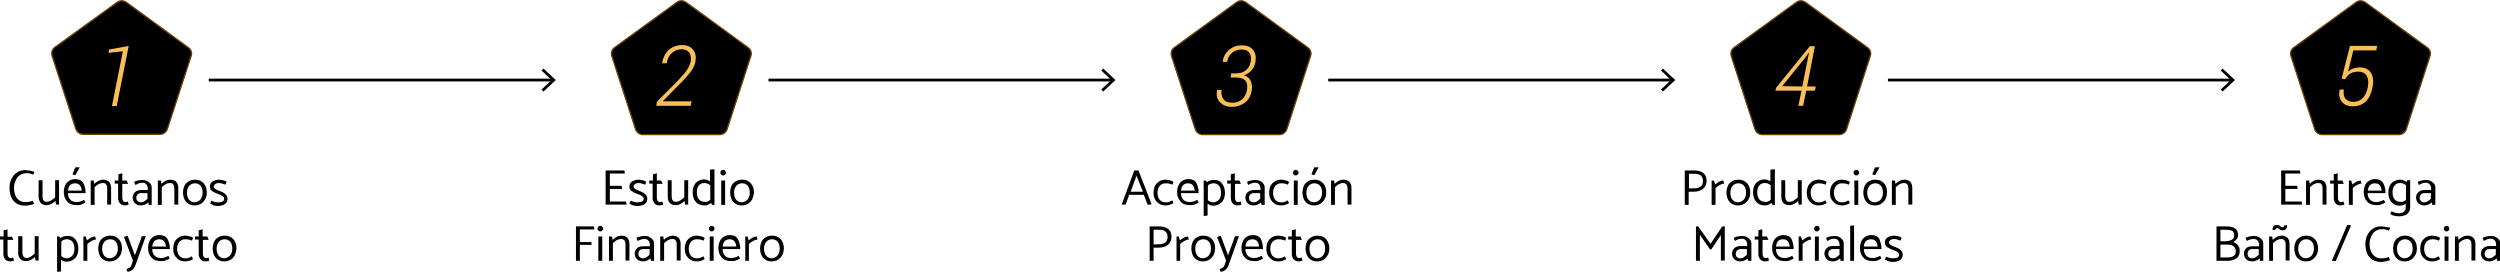 <?xml version="1.0" encoding="UTF-8"?>
<!-- Generator: Adobe Illustrator 24.0.2, SVG Export Plug-In . SVG Version: 6.00 Build 0)  -->
<svg xmlns="http://www.w3.org/2000/svg" xmlns:xlink="http://www.w3.org/1999/xlink" version="1.1" id="Capa_1" x="0px" y="0px" viewBox="0 0 893.3 97.1" style="enable-background:new 0 0 893.3 97.1;" xml:space="preserve">
<style type="text/css">
	.st0{stroke:#714300;stroke-width:0.469;stroke-miterlimit:10;}
	.st1{fill:#F9C058;}
	.st2{fill:none;stroke:#000000;stroke-miterlimit:10;}
</style>
<g>
	<path class="st0" d="M41.9,0.8L19.6,16.9c-1,0.7-1.3,1.9-1,3l8.5,26.2c0.4,1.1,1.4,1.9,2.6,1.9h27.5c1.2,0,2.2-0.8,2.6-1.9L68.3,20   c0.4-1.1,0-2.3-1-3L45.1,0.8C44.1,0.1,42.8,0.1,41.9,0.8z"></path>
	<g>
		<path d="M12.3,61.4l-0.4,1c-0.5-0.2-0.9-0.3-1.2-0.4c-0.3-0.1-0.8-0.1-1.4-0.1c-0.8,0-1.5,0.2-2.2,0.7c-0.7,0.4-1.2,1.1-1.5,1.9    c-0.4,0.8-0.6,1.7-0.6,2.7c0,0.9,0.2,1.8,0.5,2.6c0.3,0.8,0.8,1.4,1.4,1.8C7.5,72,8.2,72.2,9,72.2c0.6,0,1.1,0,1.5-0.1    c0.4-0.1,0.8-0.2,1.2-0.4l0.5,1.1c-0.4,0.2-0.9,0.4-1.5,0.5c-0.6,0.1-1.2,0.2-1.7,0.2c-1.2,0-2.2-0.3-3.1-0.8    c-0.9-0.6-1.5-1.3-1.9-2.3c-0.4-1-0.6-2-0.6-3.2c0-1.2,0.2-2.3,0.7-3.3c0.5-1,1.1-1.7,2-2.3c0.9-0.6,1.9-0.8,3-0.8    c0.4,0,1,0.1,1.6,0.2S11.9,61.2,12.3,61.4z"></path>
		<path d="M19.7,64.4h1.4v8.7H20l-0.2-1.3c-0.4,0.4-0.9,0.8-1.5,1.1s-1.2,0.4-1.7,0.4c-0.9,0-1.6-0.3-2.1-0.8    c-0.4-0.6-0.7-1.3-0.7-2.2v-5.9h1.4v5.7c0,0.6,0.1,1.2,0.4,1.5c0.2,0.4,0.6,0.5,1.2,0.5c0.4,0,0.9-0.1,1.5-0.5    c0.5-0.3,1-0.7,1.4-1.1V64.4z"></path>
		<path d="M30.6,69h-6.3c0,1,0.3,1.8,0.8,2.3c0.5,0.6,1.3,0.9,2.3,0.9c0.5,0,0.9-0.1,1.3-0.2s0.9-0.3,1.4-0.6l0.4,1    c-0.5,0.3-1,0.5-1.5,0.7s-1,0.2-1.6,0.2c-1.5,0-2.6-0.4-3.4-1.3s-1.2-2-1.2-3.4c0-0.9,0.2-1.7,0.5-2.4c0.3-0.7,0.8-1.2,1.4-1.6    c0.6-0.4,1.3-0.6,2.2-0.6c1.3,0,2.2,0.4,2.8,1.3C30.3,66.4,30.6,67.6,30.6,69z M24.3,68.1h4.9c-0.2-1.8-1-2.6-2.4-2.6    c-0.7,0-1.3,0.2-1.8,0.7C24.6,66.6,24.4,67.3,24.3,68.1z M25.9,62.3l1-2.5h1.6l-1.6,2.8L25.9,62.3z"></path>
		<path d="M33.8,73.2h-1.4v-8.7h1.1l0.2,1.2c0.4-0.4,0.9-0.8,1.5-1.1c0.6-0.3,1.2-0.4,1.7-0.4c0.9,0,1.6,0.3,2.1,0.8    c0.5,0.6,0.7,1.3,0.7,2.2v5.9h-1.4v-5.7c0-0.6-0.1-1.2-0.4-1.5c-0.2-0.4-0.6-0.5-1.2-0.5c-0.4,0-0.9,0.1-1.5,0.4    c-0.5,0.3-1,0.7-1.4,1.1V73.2z"></path>
		<path d="M45.3,64.6l0.5,1.1h-2.1v5c0,0.5,0.1,0.8,0.3,1.1c0.2,0.3,0.5,0.4,0.9,0.4c0.2,0,0.5-0.1,0.8-0.2l0.3,1.1    c-0.4,0.2-0.9,0.3-1.3,0.3c-0.8,0-1.4-0.2-1.8-0.7s-0.7-1.1-0.7-1.9v-5.2H41l0-1.1h1.3v-2.2l1.4-0.4v2.6H45.3z"></path>
		<path d="M48.4,66.1L47.9,65c0.3-0.2,0.8-0.4,1.4-0.5c0.6-0.1,1.1-0.2,1.5-0.2c0.7,0,1.2,0.1,1.8,0.4c0.5,0.3,0.9,0.6,1.2,1    c0.3,0.4,0.4,0.9,0.4,1.5v6h-1.1L53,72.3c-0.3,0.3-0.7,0.6-1.2,0.8c-0.5,0.2-0.9,0.3-1.4,0.3c-1,0-1.7-0.3-2.2-0.8    c-0.5-0.5-0.8-1.2-0.8-2c0-0.8,0.3-1.5,0.9-2s1.3-0.7,2.3-0.7h2.2v-0.5c0-0.6-0.2-1.2-0.5-1.5c-0.3-0.4-0.8-0.6-1.4-0.6    c-0.5,0-1,0.1-1.3,0.2C49.2,65.7,48.8,65.9,48.4,66.1z M48.7,70.7c0,0.4,0.1,0.8,0.4,1.1c0.3,0.3,0.7,0.5,1.2,0.5    c0.5,0,0.9-0.1,1.3-0.4c0.4-0.2,0.8-0.6,1.1-0.9v-2h-2.3c-0.6,0-1,0.2-1.3,0.5C48.9,69.8,48.7,70.2,48.7,70.7z"></path>
		<path d="M57.8,73.2h-1.4v-8.7h1.1l0.2,1.2c0.4-0.4,0.9-0.8,1.5-1.1c0.6-0.3,1.2-0.4,1.7-0.4c0.9,0,1.6,0.3,2.1,0.8    c0.5,0.6,0.7,1.3,0.7,2.2v5.9h-1.4v-5.7c0-0.6-0.1-1.2-0.4-1.5c-0.2-0.4-0.6-0.5-1.2-0.5c-0.4,0-0.9,0.1-1.5,0.4    c-0.5,0.3-1,0.7-1.4,1.1V73.2z"></path>
		<path d="M73.3,71.2c-0.4,0.7-0.9,1.2-1.5,1.6s-1.4,0.6-2.3,0.6c-0.8,0-1.6-0.2-2.2-0.6s-1.1-0.9-1.4-1.6s-0.5-1.5-0.5-2.4    c0-0.9,0.2-1.7,0.5-2.4c0.3-0.7,0.8-1.2,1.5-1.6c0.6-0.4,1.4-0.6,2.3-0.6c1.3,0,2.3,0.4,3.1,1.3c0.7,0.8,1.1,2,1.1,3.4    C73.9,69.7,73.7,70.5,73.3,71.2z M71.6,71.3c0.5-0.6,0.8-1.4,0.8-2.4c0-1-0.2-1.9-0.7-2.5c-0.5-0.6-1.2-0.9-2-0.9    c-0.9,0-1.5,0.3-2.1,0.9c-0.5,0.6-0.8,1.4-0.8,2.4c0,1,0.2,1.8,0.7,2.5c0.5,0.6,1.2,1,2,1C70.4,72.2,71.1,71.9,71.6,71.3z"></path>
		<path d="M75.1,72.7l0.4-1c0.8,0.4,1.6,0.6,2.4,0.6c0.7,0,1.2-0.1,1.6-0.3c0.4-0.2,0.6-0.5,0.6-1c0-0.6-0.7-1.2-2.2-1.7    c-0.8-0.3-1.5-0.6-2.1-1c-0.5-0.4-0.8-0.9-0.8-1.6c0-0.8,0.3-1.4,0.9-1.8s1.4-0.7,2.4-0.7c0.4,0,0.9,0.1,1.4,0.2    c0.5,0.1,1,0.3,1.3,0.6l-0.5,1c-0.4-0.2-0.8-0.3-1.1-0.4c-0.3-0.1-0.7-0.2-1.2-0.2c-0.5,0-1,0.1-1.3,0.4c-0.3,0.2-0.5,0.5-0.5,0.9    c0,0.3,0.2,0.6,0.5,0.8s0.8,0.4,1.5,0.7c2,0.7,2.9,1.6,2.9,2.8c0,0.8-0.3,1.4-0.9,1.9c-0.6,0.4-1.5,0.7-2.6,0.7    c-0.4,0-0.9-0.1-1.5-0.2C75.9,73.1,75.4,72.9,75.1,72.7z"></path>
		<path d="M4.3,84.6l0.5,1.1H2.7v5c0,0.5,0.1,0.8,0.3,1.1s0.5,0.4,0.9,0.4c0.2,0,0.5-0.1,0.8-0.2l0.3,1.1c-0.4,0.2-0.9,0.3-1.3,0.3    c-0.8,0-1.4-0.2-1.8-0.7c-0.4-0.4-0.7-1.1-0.7-1.9v-5.2H0l0-1.1h1.3v-2.2L2.7,82v2.6H4.3z"></path>
		<path d="M12.4,84.4h1.4v8.7h-1.1l-0.2-1.3c-0.4,0.4-0.9,0.8-1.5,1.1s-1.2,0.4-1.7,0.4c-0.9,0-1.6-0.3-2.1-0.8    c-0.5-0.6-0.7-1.3-0.7-2.2v-5.9H8v5.7c0,0.6,0.1,1.2,0.4,1.5C8.6,92,9,92.2,9.5,92.2c0.4,0,0.9-0.1,1.5-0.5c0.5-0.3,1-0.7,1.4-1.1    V84.4z"></path>
		<path d="M26.9,85.5c0.7,0.8,1.1,2,1.1,3.4c0,0.9-0.2,1.7-0.5,2.4c-0.3,0.7-0.8,1.2-1.5,1.6s-1.4,0.6-2.2,0.6c-0.6,0-1.3-0.2-2-0.7    v4.2l-1.4,0.2V84.5h0.8l0.3,0.6c0.4-0.3,0.7-0.5,1.2-0.6s0.8-0.2,1.2-0.2C25.2,84.2,26.2,84.6,26.9,85.5z M25.9,91.3    c0.5-0.6,0.7-1.4,0.7-2.4c0-1-0.2-1.9-0.7-2.5c-0.5-0.6-1.1-0.9-2-0.9c-0.4,0-0.8,0.1-1.1,0.2s-0.6,0.3-0.9,0.6v5.2    c0.3,0.3,0.6,0.4,0.9,0.6c0.3,0.1,0.7,0.2,1.1,0.2C24.7,92.2,25.4,91.9,25.9,91.3z"></path>
		<path d="M31.2,93.2h-1.4v-8.7h0.8l0.5,1.4c0.4-0.3,0.9-0.7,1.4-1c0.6-0.3,1-0.4,1.5-0.4l0.3,1.1c-0.5,0-1,0.2-1.6,0.5    c-0.6,0.3-1.1,0.7-1.5,1.1V93.2z"></path>
		<path d="M43,91.2c-0.4,0.7-0.9,1.2-1.5,1.6c-0.7,0.4-1.4,0.6-2.3,0.6c-0.8,0-1.6-0.2-2.2-0.6c-0.6-0.4-1.1-0.9-1.4-1.6    c-0.3-0.7-0.5-1.5-0.5-2.4c0-0.9,0.2-1.7,0.5-2.4c0.3-0.7,0.8-1.2,1.5-1.6c0.6-0.4,1.4-0.6,2.3-0.6c1.3,0,2.3,0.4,3.1,1.3    s1.1,2,1.1,3.4C43.5,89.7,43.4,90.5,43,91.2z M41.3,91.3c0.5-0.6,0.8-1.4,0.8-2.4c0-1-0.2-1.9-0.7-2.5c-0.5-0.6-1.2-0.9-2-0.9    c-0.9,0-1.5,0.3-2.1,0.9c-0.5,0.6-0.8,1.4-0.8,2.4c0,1,0.2,1.8,0.7,2.5c0.5,0.6,1.2,1,2,1C40.1,92.2,40.8,91.9,41.3,91.3z"></path>
		<path d="M47,94.6l0.5-1.5l-3.2-8.4l1.3-0.5l2.6,7l2.5-6.8h1.4L48.3,95c-0.2,0.5-0.5,1-1,1.4c-0.5,0.4-1,0.6-1.7,0.8l-0.4-1    c0.6-0.3,1-0.5,1.3-0.7S46.9,95,47,94.6z"></path>
		<path d="M60.7,89h-6.3c0,1,0.3,1.8,0.8,2.3c0.5,0.6,1.3,0.9,2.3,0.9c0.5,0,0.9-0.1,1.3-0.2s0.9-0.3,1.4-0.6l0.4,1    c-0.5,0.3-1,0.5-1.5,0.7s-1,0.2-1.6,0.2c-1.5,0-2.6-0.4-3.4-1.3s-1.2-2-1.2-3.4c0-0.9,0.2-1.7,0.5-2.4c0.3-0.7,0.8-1.2,1.4-1.6    c0.6-0.4,1.3-0.6,2.2-0.6c1.3,0,2.2,0.4,2.8,1.3C60.4,86.4,60.7,87.6,60.7,89z M54.4,88.1h4.9c-0.2-1.8-1-2.6-2.4-2.6    c-0.7,0-1.3,0.2-1.8,0.7C54.8,86.6,54.5,87.3,54.4,88.1z"></path>
		<path d="M68.5,91.6l0.5,1c-0.4,0.2-0.8,0.4-1.4,0.6c-0.6,0.1-1.1,0.2-1.5,0.2c-0.9,0-1.6-0.2-2.2-0.6c-0.6-0.4-1.1-0.9-1.5-1.6    s-0.5-1.5-0.5-2.4c0-0.9,0.2-1.7,0.5-2.4c0.4-0.7,0.9-1.2,1.5-1.6c0.6-0.4,1.4-0.6,2.3-0.6c0.4,0,0.9,0.1,1.4,0.2    c0.6,0.1,1,0.3,1.4,0.6l-0.4,1c-0.5-0.2-0.9-0.4-1.2-0.4c-0.3-0.1-0.7-0.1-1.2-0.1c-0.9,0-1.5,0.3-2.1,0.9    c-0.5,0.6-0.8,1.4-0.8,2.4c0,1,0.2,1.8,0.7,2.5c0.5,0.6,1.2,1,2,1c0.5,0,1,0,1.3-0.1S68.1,91.8,68.5,91.6z"></path>
		<path d="M74.1,84.6l0.5,1.1h-2.1v5c0,0.5,0.1,0.8,0.3,1.1c0.2,0.3,0.5,0.4,0.9,0.4c0.2,0,0.5-0.1,0.8-0.2l0.3,1.1    c-0.4,0.2-0.9,0.3-1.3,0.3c-0.8,0-1.4-0.2-1.8-0.7s-0.7-1.1-0.7-1.9v-5.2h-1.3l0-1.1h1.3v-2.2l1.4-0.4v2.6H74.1z"></path>
		<path d="M83.9,91.2c-0.4,0.7-0.9,1.2-1.5,1.6c-0.7,0.4-1.4,0.6-2.3,0.6c-0.8,0-1.6-0.2-2.2-0.6c-0.6-0.4-1.1-0.9-1.4-1.6    s-0.5-1.5-0.5-2.4c0-0.9,0.2-1.7,0.5-2.4c0.3-0.7,0.8-1.2,1.5-1.6c0.6-0.4,1.4-0.6,2.3-0.6c1.3,0,2.3,0.4,3.1,1.3s1.1,2,1.1,3.4    C84.4,89.7,84.2,90.5,83.9,91.2z M82.2,91.3c0.5-0.6,0.8-1.4,0.8-2.4c0-1-0.2-1.9-0.7-2.5c-0.5-0.6-1.2-0.9-2-0.9    c-0.9,0-1.5,0.3-2.1,0.9c-0.5,0.6-0.8,1.4-0.8,2.4c0,1,0.2,1.8,0.7,2.5c0.5,0.6,1.2,1,2,1C81,92.2,81.6,91.9,82.2,91.3z"></path>
	</g>
	<path class="st0" d="M241.9,0.8l-22.3,16.2c-1,0.7-1.3,1.9-1,3l8.5,26.2c0.4,1.1,1.4,1.9,2.6,1.9h27.5c1.2,0,2.2-0.8,2.6-1.9   l8.5-26.2c0.4-1.1,0-2.3-1-3L245.1,0.8C244.1,0.1,242.8,0.1,241.9,0.8z"></path>
	<g>
		<path d="M216.4,73.2V60.9h6.7l0.2,1.1h-5.4v4.4h4.2l0.2,1.1h-4.4V72h5.8l0.2,1.1H216.4z"></path>
		<path d="M224.9,72.7l0.5-1c0.8,0.4,1.6,0.6,2.4,0.6c0.7,0,1.2-0.1,1.6-0.3c0.4-0.2,0.6-0.5,0.6-1c0-0.6-0.7-1.2-2.2-1.7    c-0.8-0.3-1.5-0.6-2.1-1c-0.5-0.4-0.8-0.9-0.8-1.6c0-0.8,0.3-1.4,0.9-1.8s1.4-0.7,2.4-0.7c0.4,0,0.9,0.1,1.4,0.2    c0.5,0.1,1,0.3,1.3,0.6l-0.4,1c-0.4-0.2-0.8-0.3-1.1-0.4c-0.3-0.1-0.7-0.2-1.2-0.2c-0.5,0-1,0.1-1.3,0.4c-0.3,0.2-0.5,0.5-0.5,0.9    c0,0.3,0.2,0.6,0.5,0.8c0.3,0.2,0.8,0.4,1.5,0.7c2,0.7,2.9,1.6,2.9,2.8c0,0.8-0.3,1.4-0.9,1.9c-0.6,0.4-1.5,0.7-2.6,0.7    c-0.4,0-0.9-0.1-1.5-0.2S225.2,72.9,224.9,72.7z"></path>
		<path d="M236.3,64.6l0.5,1.1h-2.1v5c0,0.5,0.1,0.8,0.3,1.1s0.5,0.4,0.9,0.4c0.2,0,0.5-0.1,0.8-0.2l0.3,1.1    c-0.4,0.2-0.9,0.3-1.3,0.3c-0.8,0-1.4-0.2-1.8-0.7s-0.7-1.1-0.7-1.9v-5.2H232l0-1.1h1.3v-2.2l1.4-0.4v2.6H236.3z"></path>
		<path d="M244.5,64.4h1.4v8.7h-1.1l-0.2-1.3c-0.4,0.4-0.9,0.8-1.5,1.1c-0.6,0.3-1.2,0.4-1.7,0.4c-0.9,0-1.6-0.3-2.1-0.8    c-0.5-0.6-0.7-1.3-0.7-2.2v-5.9h1.4v5.7c0,0.6,0.1,1.2,0.4,1.5c0.2,0.4,0.6,0.5,1.2,0.5c0.4,0,0.9-0.1,1.5-0.5    c0.5-0.3,1-0.7,1.4-1.1V64.4z"></path>
		<path d="M255.3,60.5v12.7h-0.9l-0.3-0.7c-0.4,0.3-0.8,0.5-1.2,0.7c-0.4,0.2-0.8,0.2-1.2,0.2c-1.3,0-2.3-0.4-3.1-1.3    s-1.1-2-1.1-3.4c0-0.9,0.2-1.7,0.5-2.4c0.3-0.7,0.8-1.2,1.5-1.6c0.6-0.4,1.4-0.6,2.2-0.6c0.3,0,0.6,0.1,1,0.2    c0.4,0.1,0.7,0.3,1,0.5v-4.2L255.3,60.5z M252.9,72c0.3-0.1,0.6-0.4,0.9-0.6v-5.2c-0.6-0.5-1.3-0.8-2.1-0.8c-0.9,0-1.5,0.3-2,0.9    c-0.5,0.6-0.7,1.4-0.7,2.4c0,1,0.2,1.9,0.7,2.5s1.1,0.9,2,0.9C252.2,72.2,252.6,72.1,252.9,72z"></path>
		<path d="M258.4,62.7c-0.3,0-0.5-0.1-0.7-0.3c-0.2-0.2-0.3-0.4-0.3-0.7c0-0.3,0.1-0.5,0.3-0.7c0.2-0.2,0.4-0.3,0.7-0.3    c0.3,0,0.5,0.1,0.7,0.3c0.2,0.2,0.3,0.4,0.3,0.7s-0.1,0.5-0.3,0.7C258.9,62.6,258.7,62.7,258.4,62.7z M257.7,73.2v-8.7h1.4v8.7    H257.7z"></path>
		<path d="M268.8,71.2c-0.4,0.7-0.9,1.2-1.5,1.6c-0.7,0.4-1.4,0.6-2.3,0.6c-0.8,0-1.6-0.2-2.2-0.6c-0.6-0.4-1.1-0.9-1.4-1.6    s-0.5-1.5-0.5-2.4c0-0.9,0.2-1.7,0.5-2.4c0.3-0.7,0.8-1.2,1.5-1.6c0.6-0.4,1.4-0.6,2.3-0.6c1.3,0,2.3,0.4,3.1,1.3s1.1,2,1.1,3.4    C269.3,69.7,269.1,70.5,268.8,71.2z M267.1,71.3c0.5-0.6,0.8-1.4,0.8-2.4c0-1-0.2-1.9-0.7-2.5c-0.5-0.6-1.2-0.9-2-0.9    c-0.9,0-1.5,0.3-2.1,0.9c-0.5,0.6-0.8,1.4-0.8,2.4c0,1,0.2,1.8,0.7,2.5c0.5,0.6,1.2,1,2,1C265.9,72.2,266.6,71.9,267.1,71.3z"></path>
		<path d="M211.4,87.5h-4.2v5.7h-1.4V80.9h6.4l0.2,1.1h-5.2v4.5h4.1L211.4,87.5z"></path>
		<path d="M214.5,82.7c-0.3,0-0.5-0.1-0.7-0.3c-0.2-0.2-0.3-0.4-0.3-0.7c0-0.3,0.1-0.5,0.3-0.7c0.2-0.2,0.4-0.3,0.7-0.3    c0.3,0,0.5,0.1,0.7,0.3c0.2,0.2,0.3,0.4,0.3,0.7s-0.1,0.5-0.3,0.7C215,82.6,214.8,82.7,214.5,82.7z M213.8,93.2v-8.7h1.4v8.7    H213.8z"></path>
		<path d="M219,93.2h-1.4v-8.7h1.1l0.2,1.2c0.4-0.4,0.9-0.8,1.5-1.1c0.6-0.3,1.2-0.4,1.7-0.4c0.9,0,1.6,0.3,2.1,0.8    c0.5,0.6,0.7,1.3,0.7,2.2v5.9h-1.4v-5.7c0-0.6-0.1-1.2-0.4-1.5s-0.6-0.5-1.2-0.5c-0.4,0-0.9,0.1-1.5,0.4c-0.5,0.3-1,0.7-1.4,1.1    V93.2z"></path>
		<path d="M227.8,86.1l-0.4-1.1c0.3-0.2,0.8-0.4,1.4-0.5c0.6-0.1,1.1-0.2,1.5-0.2c0.7,0,1.2,0.1,1.8,0.4c0.5,0.3,0.9,0.6,1.2,1    c0.3,0.4,0.4,0.9,0.4,1.5v6h-1.1l-0.2-0.9c-0.3,0.3-0.7,0.6-1.2,0.8s-0.9,0.3-1.4,0.3c-1,0-1.7-0.3-2.2-0.8    c-0.5-0.5-0.8-1.2-0.8-2c0-0.8,0.3-1.5,0.9-2S229,88,230,88h2.2v-0.5c0-0.6-0.2-1.2-0.5-1.5c-0.3-0.4-0.8-0.6-1.4-0.6    c-0.5,0-1,0.1-1.3,0.2S228.2,85.9,227.8,86.1z M228.1,90.7c0,0.4,0.1,0.8,0.4,1.1c0.3,0.3,0.7,0.5,1.2,0.5c0.5,0,0.9-0.1,1.3-0.4    c0.4-0.2,0.8-0.6,1.1-0.9v-2h-2.3c-0.6,0-1,0.2-1.3,0.5C228.3,89.8,228.1,90.2,228.1,90.7z"></path>
		<path d="M237.3,93.2h-1.4v-8.7h1.1l0.2,1.2c0.4-0.4,0.9-0.8,1.5-1.1c0.6-0.3,1.2-0.4,1.7-0.4c0.9,0,1.6,0.3,2.1,0.8    c0.5,0.6,0.7,1.3,0.7,2.2v5.9h-1.4v-5.7c0-0.6-0.1-1.2-0.4-1.5c-0.2-0.4-0.6-0.5-1.2-0.5c-0.4,0-0.9,0.1-1.5,0.4    c-0.5,0.3-1,0.7-1.4,1.1V93.2z"></path>
		<path d="M251.4,91.6l0.4,1c-0.4,0.2-0.8,0.4-1.4,0.6s-1.1,0.2-1.5,0.2c-0.9,0-1.6-0.2-2.2-0.6c-0.6-0.4-1.1-0.9-1.5-1.6    s-0.5-1.5-0.5-2.4c0-0.9,0.2-1.7,0.5-2.4c0.4-0.7,0.9-1.2,1.5-1.6c0.6-0.4,1.4-0.6,2.3-0.6c0.4,0,0.9,0.1,1.4,0.2    c0.6,0.1,1,0.3,1.4,0.6l-0.4,1c-0.5-0.2-0.9-0.4-1.2-0.4c-0.3-0.1-0.7-0.1-1.2-0.1c-0.9,0-1.5,0.3-2.1,0.9    c-0.5,0.6-0.8,1.4-0.8,2.4c0,1,0.2,1.8,0.7,2.5c0.5,0.6,1.2,1,2,1c0.5,0,1,0,1.3-0.1C250.6,92,251,91.8,251.4,91.6z"></path>
		<path d="M254.3,82.7c-0.3,0-0.5-0.1-0.7-0.3c-0.2-0.2-0.3-0.4-0.3-0.7c0-0.3,0.1-0.5,0.3-0.7c0.2-0.2,0.4-0.3,0.7-0.3    c0.3,0,0.5,0.1,0.7,0.3c0.2,0.2,0.3,0.4,0.3,0.7s-0.1,0.5-0.3,0.7C254.8,82.6,254.6,82.7,254.3,82.7z M253.6,93.2v-8.7h1.4v8.7    H253.6z"></path>
		<path d="M264.5,89h-6.3c0,1,0.3,1.8,0.8,2.3c0.5,0.6,1.3,0.9,2.3,0.9c0.5,0,0.9-0.1,1.3-0.2c0.4-0.1,0.9-0.3,1.4-0.6l0.4,1    c-0.5,0.3-1,0.5-1.5,0.7c-0.5,0.2-1,0.2-1.6,0.2c-1.5,0-2.6-0.4-3.4-1.3c-0.8-0.8-1.2-2-1.2-3.4c0-0.9,0.2-1.7,0.5-2.4    c0.3-0.7,0.8-1.2,1.4-1.6c0.6-0.4,1.3-0.6,2.2-0.6c1.3,0,2.2,0.4,2.8,1.3C264.2,86.4,264.5,87.6,264.5,89z M258.2,88.1h4.9    c-0.2-1.8-1-2.6-2.4-2.6c-0.7,0-1.3,0.2-1.8,0.7C258.6,86.6,258.3,87.3,258.2,88.1z"></path>
		<path d="M267.7,93.2h-1.4v-8.7h0.8l0.4,1.4c0.4-0.3,0.9-0.7,1.4-1c0.6-0.3,1-0.4,1.5-0.4l0.3,1.1c-0.5,0-1,0.2-1.6,0.5    s-1.1,0.7-1.5,1.1V93.2z"></path>
		<path d="M279.5,91.2c-0.4,0.7-0.9,1.2-1.5,1.6s-1.4,0.6-2.3,0.6c-0.8,0-1.6-0.2-2.2-0.6s-1.1-0.9-1.4-1.6s-0.5-1.5-0.5-2.4    c0-0.9,0.2-1.7,0.5-2.4c0.3-0.7,0.8-1.2,1.5-1.6c0.6-0.4,1.4-0.6,2.3-0.6c1.3,0,2.3,0.4,3.1,1.3c0.7,0.8,1.1,2,1.1,3.4    C280,89.7,279.9,90.5,279.5,91.2z M277.8,91.3c0.5-0.6,0.8-1.4,0.8-2.4c0-1-0.2-1.9-0.7-2.5c-0.5-0.6-1.2-0.9-2-0.9    c-0.9,0-1.5,0.3-2.1,0.9c-0.5,0.6-0.8,1.4-0.8,2.4c0,1,0.2,1.8,0.7,2.5c0.5,0.6,1.2,1,2,1C276.6,92.2,277.3,91.9,277.8,91.3z"></path>
	</g>
	<path class="st0" d="M441.9,0.8l-22.3,16.2c-1,0.7-1.3,1.9-1,3l8.5,26.2c0.4,1.1,1.4,1.9,2.6,1.9h27.5c1.2,0,2.2-0.8,2.6-1.9   l8.5-26.2c0.4-1.1,0-2.3-1-3L445.1,0.8C444.1,0.1,442.8,0.1,441.9,0.8z"></path>
	<g>
		<path d="M406.8,60.9l4.7,12.1l-1.4,0.2l-1.4-3.6h-5.2l-1.3,3.5h-1.4l4.5-12.2H406.8z M406.1,62.8l-2.1,5.7h4.4L406.1,62.8z"></path>
		<path d="M418.9,71.6l0.4,1c-0.4,0.2-0.8,0.4-1.4,0.6s-1.1,0.2-1.5,0.2c-0.9,0-1.6-0.2-2.2-0.6c-0.6-0.4-1.1-0.9-1.5-1.6    s-0.5-1.5-0.5-2.4c0-0.9,0.2-1.7,0.5-2.4c0.4-0.7,0.9-1.2,1.5-1.6c0.6-0.4,1.4-0.6,2.3-0.6c0.4,0,0.9,0.1,1.4,0.2    c0.6,0.1,1,0.3,1.4,0.6l-0.4,1c-0.5-0.2-0.9-0.4-1.2-0.4c-0.3-0.1-0.7-0.1-1.2-0.1c-0.9,0-1.5,0.3-2.1,0.9    c-0.5,0.6-0.8,1.4-0.8,2.4c0,1,0.2,1.8,0.7,2.5c0.5,0.6,1.2,1,2,1c0.5,0,1,0,1.3-0.1C418.1,72,418.5,71.8,418.9,71.6z"></path>
		<path d="M428.3,69H422c0,1,0.3,1.8,0.8,2.3c0.5,0.6,1.3,0.9,2.3,0.9c0.5,0,0.9-0.1,1.3-0.2c0.4-0.1,0.9-0.3,1.4-0.6l0.5,1    c-0.5,0.3-1,0.5-1.5,0.7c-0.5,0.2-1,0.2-1.6,0.2c-1.5,0-2.6-0.4-3.4-1.3s-1.2-2-1.2-3.4c0-0.9,0.2-1.7,0.5-2.4    c0.3-0.7,0.8-1.2,1.4-1.6c0.6-0.4,1.3-0.6,2.2-0.6c1.3,0,2.2,0.4,2.8,1.3C428,66.4,428.3,67.6,428.3,69z M422,68.1h4.9    c-0.2-1.8-1-2.6-2.4-2.6c-0.7,0-1.3,0.2-1.8,0.7C422.3,66.6,422.1,67.3,422,68.1z"></path>
		<path d="M436.6,65.5c0.7,0.8,1.1,2,1.1,3.4c0,0.9-0.2,1.7-0.5,2.4c-0.3,0.7-0.8,1.2-1.5,1.6s-1.4,0.6-2.2,0.6    c-0.6,0-1.3-0.2-2-0.7v4.2l-1.4,0.2V64.5h0.8l0.3,0.6c0.4-0.3,0.7-0.5,1.2-0.6c0.4-0.1,0.8-0.2,1.2-0.2    C434.9,64.2,435.9,64.6,436.6,65.5z M435.6,71.3c0.5-0.6,0.7-1.4,0.7-2.4c0-1-0.2-1.9-0.7-2.5c-0.5-0.6-1.1-0.9-2-0.9    c-0.4,0-0.8,0.1-1.1,0.2c-0.3,0.1-0.6,0.3-0.9,0.6v5.2c0.3,0.3,0.6,0.4,0.9,0.6c0.3,0.1,0.7,0.2,1.1,0.2    C434.4,72.2,435.1,71.9,435.6,71.3z"></path>
		<path d="M442.9,64.6l0.5,1.1h-2.1v5c0,0.5,0.1,0.8,0.3,1.1s0.5,0.4,0.9,0.4c0.2,0,0.5-0.1,0.8-0.2l0.3,1.1    c-0.4,0.2-0.9,0.3-1.3,0.3c-0.8,0-1.4-0.2-1.8-0.7c-0.4-0.4-0.7-1.1-0.7-1.9v-5.2h-1.3l0-1.1h1.3v-2.2l1.4-0.4v2.6H442.9z"></path>
		<path d="M446,66.1l-0.4-1.1c0.3-0.2,0.8-0.4,1.4-0.5c0.6-0.1,1.1-0.2,1.5-0.2c0.7,0,1.2,0.1,1.8,0.4s0.9,0.6,1.2,1    c0.3,0.4,0.4,0.9,0.4,1.5v6h-1.1l-0.2-0.9c-0.3,0.3-0.7,0.6-1.2,0.8c-0.5,0.2-0.9,0.3-1.4,0.3c-1,0-1.7-0.3-2.2-0.8    s-0.8-1.2-0.8-2c0-0.8,0.3-1.5,0.9-2s1.3-0.7,2.3-0.7h2.2v-0.5c0-0.6-0.2-1.2-0.5-1.5c-0.3-0.4-0.8-0.6-1.4-0.6    c-0.5,0-1,0.1-1.3,0.2S446.4,65.9,446,66.1z M446.3,70.7c0,0.4,0.1,0.8,0.4,1.1c0.3,0.3,0.7,0.5,1.2,0.5c0.5,0,0.9-0.1,1.3-0.4    c0.4-0.2,0.8-0.6,1.1-0.9v-2h-2.3c-0.6,0-1,0.2-1.3,0.5C446.5,69.8,446.3,70.2,446.3,70.7z"></path>
		<path d="M460.1,71.6l0.5,1c-0.4,0.2-0.8,0.4-1.4,0.6s-1.1,0.2-1.5,0.2c-0.9,0-1.6-0.2-2.2-0.6s-1.1-0.9-1.5-1.6s-0.5-1.5-0.5-2.4    c0-0.9,0.2-1.7,0.5-2.4c0.4-0.7,0.9-1.2,1.5-1.6c0.6-0.4,1.4-0.6,2.3-0.6c0.4,0,0.9,0.1,1.4,0.2c0.6,0.1,1,0.3,1.4,0.6l-0.4,1    c-0.5-0.2-0.9-0.4-1.2-0.4c-0.3-0.1-0.7-0.1-1.2-0.1c-0.9,0-1.5,0.3-2.1,0.9c-0.5,0.6-0.8,1.4-0.8,2.4c0,1,0.2,1.8,0.7,2.5    c0.5,0.6,1.2,1,2,1c0.5,0,1,0,1.3-0.1S459.7,71.8,460.1,71.6z"></path>
		<path d="M463,62.7c-0.3,0-0.5-0.1-0.7-0.3c-0.2-0.2-0.3-0.4-0.3-0.7c0-0.3,0.1-0.5,0.3-0.7c0.2-0.2,0.4-0.3,0.7-0.3    c0.3,0,0.5,0.1,0.7,0.3c0.2,0.2,0.3,0.4,0.3,0.7s-0.1,0.5-0.3,0.7C463.4,62.6,463.2,62.7,463,62.7z M462.3,73.2v-8.7h1.4v8.7    H462.3z"></path>
		<path d="M473.3,71.2c-0.4,0.7-0.9,1.2-1.5,1.6s-1.4,0.6-2.3,0.6c-0.8,0-1.6-0.2-2.2-0.6c-0.6-0.4-1.1-0.9-1.4-1.6    s-0.5-1.5-0.5-2.4c0-0.9,0.2-1.7,0.5-2.4c0.3-0.7,0.8-1.2,1.5-1.6c0.6-0.4,1.4-0.6,2.3-0.6c1.3,0,2.3,0.4,3.1,1.3s1.1,2,1.1,3.4    C473.9,69.7,473.7,70.5,473.3,71.2z M471.6,71.3c0.5-0.6,0.8-1.4,0.8-2.4c0-1-0.2-1.9-0.7-2.5c-0.5-0.6-1.2-0.9-2-0.9    c-0.9,0-1.5,0.3-2.1,0.9c-0.5,0.6-0.8,1.4-0.8,2.4c0,1,0.2,1.8,0.7,2.5c0.5,0.6,1.2,1,2,1C470.5,72.2,471.1,71.9,471.6,71.3z     M469.6,62.6l1.6-2.8h-1.6l-1,2.5L469.6,62.6z"></path>
		<path d="M477,73.2h-1.4v-8.7h1.1l0.2,1.2c0.4-0.4,0.9-0.8,1.5-1.1c0.6-0.3,1.2-0.4,1.7-0.4c0.9,0,1.6,0.3,2.1,0.8    c0.5,0.6,0.7,1.3,0.7,2.2v5.9h-1.4v-5.7c0-0.6-0.1-1.2-0.4-1.5s-0.6-0.5-1.2-0.5c-0.4,0-0.9,0.1-1.5,0.4c-0.5,0.3-1,0.7-1.4,1.1    V73.2z"></path>
		<path d="M412.2,93.2h-1.4V80.9h3.3c1.4,0,2.5,0.3,3.3,0.9c0.8,0.6,1.2,1.6,1.2,2.8c0,1.3-0.5,2.2-1.3,2.9c-0.9,0.7-2,1-3.4,1h-1.7    V93.2z M414.1,82.1h-1.9v5.2h1.8c0.9,0,1.7-0.2,2.3-0.6c0.6-0.4,0.9-1.1,0.9-2c0-0.9-0.3-1.6-0.8-2S415.1,82.1,414.1,82.1z"></path>
		<path d="M421.8,93.2h-1.4v-8.7h0.8l0.4,1.4c0.4-0.3,0.9-0.7,1.4-1c0.6-0.3,1-0.4,1.5-0.4l0.3,1.1c-0.5,0-1,0.2-1.6,0.5    c-0.6,0.3-1.1,0.7-1.5,1.1V93.2z"></path>
		<path d="M433.6,91.2c-0.4,0.7-0.9,1.2-1.5,1.6c-0.7,0.4-1.4,0.6-2.3,0.6c-0.8,0-1.6-0.2-2.2-0.6c-0.6-0.4-1.1-0.9-1.4-1.6    s-0.5-1.5-0.5-2.4c0-0.9,0.2-1.7,0.5-2.4c0.3-0.7,0.8-1.2,1.5-1.6c0.6-0.4,1.4-0.6,2.3-0.6c1.3,0,2.3,0.4,3.1,1.3s1.1,2,1.1,3.4    C434.1,89.7,434,90.5,433.6,91.2z M431.9,91.3c0.5-0.6,0.8-1.4,0.8-2.4c0-1-0.2-1.9-0.7-2.5c-0.5-0.6-1.2-0.9-2-0.9    c-0.9,0-1.5,0.3-2.1,0.9c-0.5,0.6-0.8,1.4-0.8,2.4c0,1,0.2,1.8,0.7,2.5c0.5,0.6,1.2,1,2,1C430.7,92.2,431.4,91.9,431.9,91.3z"></path>
		<path d="M437.6,94.6l0.5-1.5l-3.2-8.4l1.3-0.5l2.6,7l2.5-6.8h1.4L438.9,95c-0.2,0.5-0.5,1-1,1.4c-0.5,0.4-1,0.6-1.7,0.8l-0.4-1    c0.6-0.3,1-0.5,1.3-0.7C437.3,95.3,437.5,95,437.6,94.6z"></path>
		<path d="M451.3,89H445c0,1,0.3,1.8,0.8,2.3c0.5,0.6,1.3,0.9,2.3,0.9c0.5,0,0.9-0.1,1.3-0.2c0.4-0.1,0.9-0.3,1.4-0.6l0.5,1    c-0.5,0.3-1,0.5-1.5,0.7s-1,0.2-1.6,0.2c-1.5,0-2.6-0.4-3.4-1.3c-0.8-0.8-1.2-2-1.2-3.4c0-0.9,0.2-1.7,0.5-2.4    c0.3-0.7,0.8-1.2,1.4-1.6c0.6-0.4,1.3-0.6,2.2-0.6c1.3,0,2.2,0.4,2.8,1.3C451,86.4,451.3,87.6,451.3,89z M445,88.1h4.9    c-0.2-1.8-1-2.6-2.4-2.6c-0.7,0-1.3,0.2-1.8,0.7C445.3,86.6,445.1,87.3,445,88.1z"></path>
		<path d="M459.1,91.6l0.5,1c-0.4,0.2-0.8,0.4-1.4,0.6s-1.1,0.2-1.5,0.2c-0.9,0-1.6-0.2-2.2-0.6s-1.1-0.9-1.5-1.6s-0.5-1.5-0.5-2.4    c0-0.9,0.2-1.7,0.5-2.4c0.4-0.7,0.9-1.2,1.5-1.6c0.6-0.4,1.4-0.6,2.3-0.6c0.4,0,0.9,0.1,1.4,0.2s1,0.3,1.4,0.6l-0.4,1    c-0.5-0.2-0.9-0.4-1.2-0.4s-0.7-0.1-1.2-0.1c-0.9,0-1.5,0.3-2.1,0.9c-0.5,0.6-0.8,1.4-0.8,2.4c0,1,0.2,1.8,0.7,2.5    c0.5,0.6,1.2,1,2,1c0.5,0,1,0,1.3-0.1C458.3,92,458.7,91.8,459.1,91.6z"></path>
		<path d="M464.7,84.6l0.5,1.1h-2.1v5c0,0.5,0.1,0.8,0.3,1.1c0.2,0.3,0.5,0.4,0.9,0.4c0.2,0,0.5-0.1,0.8-0.2l0.3,1.1    c-0.4,0.2-0.9,0.3-1.3,0.3c-0.8,0-1.4-0.2-1.8-0.7c-0.4-0.4-0.7-1.1-0.7-1.9v-5.2h-1.3l0-1.1h1.3v-2.2l1.4-0.4v2.6H464.7z"></path>
		<path d="M474.4,91.2c-0.4,0.7-0.9,1.2-1.5,1.6s-1.4,0.6-2.3,0.6c-0.8,0-1.6-0.2-2.2-0.6s-1.1-0.9-1.4-1.6s-0.5-1.5-0.5-2.4    c0-0.9,0.2-1.7,0.5-2.4c0.3-0.7,0.8-1.2,1.5-1.6c0.6-0.4,1.4-0.6,2.3-0.6c1.3,0,2.3,0.4,3.1,1.3c0.7,0.8,1.1,2,1.1,3.4    C475,89.7,474.8,90.5,474.4,91.2z M472.7,91.3c0.5-0.6,0.8-1.4,0.8-2.4c0-1-0.2-1.9-0.7-2.5c-0.5-0.6-1.2-0.9-2-0.9    c-0.9,0-1.5,0.3-2.1,0.9c-0.5,0.6-0.8,1.4-0.8,2.4c0,1,0.2,1.8,0.7,2.5c0.5,0.6,1.2,1,2,1C471.6,92.2,472.2,91.9,472.7,91.3z"></path>
	</g>
	<path class="st0" d="M641.9,0.8l-22.3,16.2c-1,0.7-1.3,1.9-1,3l8.5,26.2c0.4,1.1,1.4,1.9,2.6,1.9h27.5c1.2,0,2.2-0.8,2.6-1.9   l8.5-26.2c0.4-1.1,0-2.3-1-3L645.1,0.8C644.1,0.1,642.8,0.1,641.9,0.8z"></path>
	<g>
		<path d="M603.4,73.2H602V60.9h3.3c1.4,0,2.5,0.3,3.3,0.9c0.8,0.6,1.2,1.6,1.2,2.8c0,1.3-0.5,2.2-1.3,2.9c-0.9,0.7-2,1-3.4,1h-1.7    V73.2z M605.4,62.1h-1.9v5.2h1.8c0.9,0,1.7-0.2,2.3-0.6s0.9-1.1,0.9-2c0-0.9-0.3-1.6-0.8-2C607.1,62.3,606.4,62.1,605.4,62.1z"></path>
		<path d="M613,73.2h-1.4v-8.7h0.8l0.5,1.4c0.4-0.3,0.9-0.7,1.4-1c0.6-0.3,1-0.4,1.5-0.4l0.3,1.1c-0.5,0-1,0.2-1.6,0.5    s-1.1,0.7-1.5,1.1V73.2z"></path>
		<path d="M624.8,71.2c-0.4,0.7-0.9,1.2-1.5,1.6c-0.7,0.4-1.4,0.6-2.3,0.6c-0.8,0-1.6-0.2-2.2-0.6s-1.1-0.9-1.4-1.6    c-0.3-0.7-0.5-1.5-0.5-2.4c0-0.9,0.2-1.7,0.5-2.4c0.3-0.7,0.8-1.2,1.5-1.6c0.6-0.4,1.4-0.6,2.3-0.6c1.3,0,2.3,0.4,3.1,1.3    s1.1,2,1.1,3.4C625.4,69.7,625.2,70.5,624.8,71.2z M623.1,71.3c0.5-0.6,0.8-1.4,0.8-2.4c0-1-0.2-1.9-0.7-2.5    c-0.5-0.6-1.2-0.9-2-0.9c-0.9,0-1.5,0.3-2.1,0.9c-0.5,0.6-0.8,1.4-0.8,2.4c0,1,0.2,1.8,0.7,2.5c0.5,0.6,1.2,1,2,1    C621.9,72.2,622.6,71.9,623.1,71.3z"></path>
		<path d="M634.2,60.5v12.7h-0.9l-0.3-0.7c-0.4,0.3-0.8,0.5-1.2,0.7c-0.4,0.2-0.8,0.2-1.2,0.2c-1.3,0-2.3-0.4-3.1-1.3    c-0.7-0.8-1.1-2-1.1-3.4c0-0.9,0.2-1.7,0.5-2.4c0.3-0.7,0.8-1.2,1.5-1.6c0.6-0.4,1.4-0.6,2.2-0.6c0.3,0,0.6,0.1,1,0.2    c0.4,0.1,0.7,0.3,1,0.5v-4.2L634.2,60.5z M631.8,72c0.3-0.1,0.6-0.4,0.9-0.6v-5.2c-0.6-0.5-1.3-0.8-2.1-0.8c-0.9,0-1.5,0.3-2,0.9    c-0.5,0.6-0.7,1.4-0.7,2.4c0,1,0.2,1.9,0.7,2.5s1.1,0.9,2,0.9C631.1,72.2,631.5,72.1,631.8,72z"></path>
		<path d="M642.4,64.4h1.4v8.7h-1.1l-0.2-1.3c-0.4,0.4-0.9,0.8-1.5,1.1c-0.6,0.3-1.2,0.4-1.7,0.4c-0.9,0-1.6-0.3-2.1-0.8    c-0.5-0.6-0.7-1.3-0.7-2.2v-5.9h1.4v5.7c0,0.6,0.1,1.2,0.4,1.5c0.2,0.4,0.6,0.5,1.2,0.5c0.4,0,0.9-0.1,1.5-0.5    c0.5-0.3,1-0.7,1.4-1.1V64.4z"></path>
		<path d="M652.2,71.6l0.5,1c-0.4,0.2-0.8,0.4-1.4,0.6c-0.6,0.1-1.1,0.2-1.5,0.2c-0.9,0-1.6-0.2-2.2-0.6c-0.6-0.4-1.1-0.9-1.5-1.6    s-0.5-1.5-0.5-2.4c0-0.9,0.2-1.7,0.5-2.4c0.4-0.7,0.9-1.2,1.5-1.6c0.6-0.4,1.4-0.6,2.3-0.6c0.4,0,0.9,0.1,1.4,0.2s1,0.3,1.4,0.6    l-0.4,1c-0.5-0.2-0.9-0.4-1.2-0.4s-0.7-0.1-1.2-0.1c-0.9,0-1.5,0.3-2.1,0.9c-0.5,0.6-0.8,1.4-0.8,2.4c0,1,0.2,1.8,0.7,2.5    c0.5,0.6,1.2,1,2,1c0.5,0,1,0,1.3-0.1S651.8,71.8,652.2,71.6z"></path>
		<path d="M660.5,71.6l0.5,1c-0.4,0.2-0.8,0.4-1.4,0.6s-1.1,0.2-1.5,0.2c-0.9,0-1.6-0.2-2.2-0.6s-1.1-0.9-1.5-1.6s-0.5-1.5-0.5-2.4    c0-0.9,0.2-1.7,0.5-2.4c0.4-0.7,0.9-1.2,1.5-1.6c0.6-0.4,1.4-0.6,2.3-0.6c0.4,0,0.9,0.1,1.4,0.2s1,0.3,1.4,0.6l-0.4,1    c-0.5-0.2-0.9-0.4-1.2-0.4s-0.7-0.1-1.2-0.1c-0.9,0-1.5,0.3-2.1,0.9c-0.5,0.6-0.8,1.4-0.8,2.4c0,1,0.2,1.8,0.7,2.5    c0.5,0.6,1.2,1,2,1c0.5,0,1,0,1.3-0.1C659.7,72,660,71.8,660.5,71.6z"></path>
		<path d="M663.3,62.7c-0.3,0-0.5-0.1-0.7-0.3c-0.2-0.2-0.3-0.4-0.3-0.7c0-0.3,0.1-0.5,0.3-0.7c0.2-0.2,0.4-0.3,0.7-0.3    c0.3,0,0.5,0.1,0.7,0.3s0.3,0.4,0.3,0.7s-0.1,0.5-0.3,0.7C663.8,62.6,663.6,62.7,663.3,62.7z M662.6,73.2v-8.7h1.4v8.7H662.6z"></path>
		<path d="M673.7,71.2c-0.4,0.7-0.9,1.2-1.5,1.6s-1.4,0.6-2.3,0.6c-0.8,0-1.6-0.2-2.2-0.6s-1.1-0.9-1.4-1.6s-0.5-1.5-0.5-2.4    c0-0.9,0.2-1.7,0.5-2.4c0.3-0.7,0.8-1.2,1.5-1.6c0.6-0.4,1.4-0.6,2.3-0.6c1.3,0,2.3,0.4,3.1,1.3s1.1,2,1.1,3.4    C674.2,69.7,674.1,70.5,673.7,71.2z M672,71.3c0.5-0.6,0.8-1.4,0.8-2.4c0-1-0.2-1.9-0.7-2.5c-0.5-0.6-1.2-0.9-2-0.9    c-0.9,0-1.5,0.3-2.1,0.9c-0.5,0.6-0.8,1.4-0.8,2.4c0,1,0.2,1.8,0.7,2.5c0.5,0.6,1.2,1,2,1C670.8,72.2,671.5,71.9,672,71.3z     M670,62.6l1.6-2.8H670l-1,2.5L670,62.6z"></path>
		<path d="M677.4,73.2H676v-8.7h1.1l0.2,1.2c0.4-0.4,0.9-0.8,1.5-1.1c0.6-0.3,1.2-0.4,1.7-0.4c0.9,0,1.6,0.3,2.1,0.8    c0.5,0.6,0.7,1.3,0.7,2.2v5.9h-1.4v-5.7c0-0.6-0.1-1.2-0.4-1.5s-0.6-0.5-1.2-0.5c-0.4,0-0.9,0.1-1.5,0.4c-0.5,0.3-1,0.7-1.4,1.1    V73.2z"></path>
		<path d="M611,89.1l-3.6-5.2v9.3h-1.4V80.9h0.8l4.4,6.2l4.2-6.2h0.9v12.2h-1.4V84l-3.4,5.1L611,89.1z"></path>
		<path d="M619.9,86.1l-0.4-1.1c0.3-0.2,0.8-0.4,1.4-0.5c0.6-0.1,1.1-0.2,1.5-0.2c0.7,0,1.2,0.1,1.8,0.4c0.5,0.3,0.9,0.6,1.2,1    c0.3,0.4,0.4,0.9,0.4,1.5v6h-1.1l-0.2-0.9c-0.3,0.3-0.7,0.6-1.2,0.8c-0.5,0.2-0.9,0.3-1.4,0.3c-1,0-1.7-0.3-2.2-0.8    c-0.5-0.5-0.8-1.2-0.8-2c0-0.8,0.3-1.5,0.9-2s1.3-0.7,2.3-0.7h2.2v-0.5c0-0.6-0.2-1.2-0.5-1.5c-0.3-0.4-0.8-0.6-1.4-0.6    c-0.5,0-1,0.1-1.3,0.2S620.3,85.9,619.9,86.1z M620.2,90.7c0,0.4,0.1,0.8,0.4,1.1c0.3,0.3,0.7,0.5,1.2,0.5c0.5,0,0.9-0.1,1.3-0.4    c0.4-0.2,0.8-0.6,1.1-0.9v-2H622c-0.6,0-1,0.2-1.3,0.5C620.4,89.8,620.2,90.2,620.2,90.7z"></path>
		<path d="M631.4,84.6l0.5,1.1h-2.1v5c0,0.5,0.1,0.8,0.3,1.1s0.5,0.4,0.9,0.4c0.2,0,0.5-0.1,0.8-0.2l0.3,1.1    c-0.4,0.2-0.9,0.3-1.3,0.3c-0.8,0-1.4-0.2-1.8-0.7c-0.4-0.4-0.7-1.1-0.7-1.9v-5.2h-1.3l0-1.1h1.3v-2.2l1.4-0.4v2.6H631.4z"></path>
		<path d="M640.9,89h-6.3c0,1,0.3,1.8,0.8,2.3c0.5,0.6,1.3,0.9,2.3,0.9c0.5,0,0.9-0.1,1.3-0.2c0.4-0.1,0.9-0.3,1.4-0.6l0.5,1    c-0.5,0.3-1,0.5-1.5,0.7s-1,0.2-1.6,0.2c-1.5,0-2.6-0.4-3.4-1.3c-0.8-0.8-1.2-2-1.2-3.4c0-0.9,0.2-1.7,0.5-2.4    c0.3-0.7,0.8-1.2,1.4-1.6c0.6-0.4,1.3-0.6,2.2-0.6c1.3,0,2.2,0.4,2.8,1.3C640.6,86.4,640.9,87.6,640.9,89z M634.6,88.1h4.9    c-0.2-1.8-1-2.6-2.4-2.6c-0.7,0-1.3,0.2-1.8,0.7C635,86.6,634.7,87.3,634.6,88.1z"></path>
		<path d="M644.1,93.2h-1.4v-8.7h0.8l0.5,1.4c0.4-0.3,0.9-0.7,1.4-1c0.6-0.3,1-0.4,1.5-0.4l0.3,1.1c-0.5,0-1,0.2-1.6,0.5    s-1.1,0.7-1.5,1.1V93.2z"></path>
		<path d="M649.2,82.7c-0.3,0-0.5-0.1-0.7-0.3c-0.2-0.2-0.3-0.4-0.3-0.7c0-0.3,0.1-0.5,0.3-0.7c0.2-0.2,0.4-0.3,0.7-0.3    c0.3,0,0.5,0.1,0.7,0.3s0.3,0.4,0.3,0.7s-0.1,0.5-0.3,0.7C649.7,82.6,649.5,82.7,649.2,82.7z M648.5,93.2v-8.7h1.4v8.7H648.5z"></path>
		<path d="M652.9,86.1l-0.4-1.1c0.3-0.2,0.8-0.4,1.4-0.5c0.6-0.1,1.1-0.2,1.5-0.2c0.7,0,1.2,0.1,1.8,0.4c0.5,0.3,0.9,0.6,1.2,1    c0.3,0.4,0.4,0.9,0.4,1.5v6h-1.1l-0.2-0.9c-0.3,0.3-0.7,0.6-1.2,0.8c-0.5,0.2-0.9,0.3-1.4,0.3c-1,0-1.7-0.3-2.2-0.8    s-0.8-1.2-0.8-2c0-0.8,0.3-1.5,0.9-2c0.6-0.5,1.3-0.7,2.3-0.7h2.2v-0.5c0-0.6-0.2-1.2-0.5-1.5c-0.3-0.4-0.8-0.6-1.4-0.6    c-0.5,0-1,0.1-1.3,0.2C653.8,85.7,653.4,85.9,652.9,86.1z M653.3,90.7c0,0.4,0.1,0.8,0.4,1.1c0.3,0.3,0.7,0.5,1.2,0.5    c0.5,0,0.9-0.1,1.3-0.4c0.4-0.2,0.8-0.6,1.1-0.9v-2h-2.3c-0.6,0-1,0.2-1.3,0.5C653.4,89.8,653.3,90.2,653.3,90.7z"></path>
		<path d="M661.1,93.2V80.7l1.4-0.2v12.7H661.1z"></path>
		<path d="M672.3,89h-6.3c0,1,0.3,1.8,0.8,2.3c0.5,0.6,1.3,0.9,2.3,0.9c0.5,0,0.9-0.1,1.3-0.2c0.4-0.1,0.9-0.3,1.4-0.6l0.5,1    c-0.5,0.3-1,0.5-1.5,0.7c-0.5,0.2-1,0.2-1.6,0.2c-1.5,0-2.6-0.4-3.4-1.3c-0.8-0.8-1.2-2-1.2-3.4c0-0.9,0.2-1.7,0.5-2.4    c0.3-0.7,0.8-1.2,1.4-1.6c0.6-0.4,1.3-0.6,2.2-0.6c1.3,0,2.2,0.4,2.8,1.3C671.9,86.4,672.3,87.6,672.3,89z M666,88.1h4.9    c-0.2-1.8-1-2.6-2.4-2.6c-0.7,0-1.3,0.2-1.8,0.7C666.3,86.6,666,87.3,666,88.1z"></path>
		<path d="M673.5,92.7l0.5-1c0.8,0.4,1.6,0.6,2.4,0.6c0.7,0,1.2-0.1,1.6-0.3c0.4-0.2,0.6-0.5,0.6-1c0-0.6-0.7-1.2-2.2-1.7    c-0.8-0.3-1.5-0.6-2.1-1c-0.5-0.4-0.8-0.9-0.8-1.6c0-0.8,0.3-1.4,0.9-1.8s1.4-0.7,2.4-0.7c0.4,0,0.9,0.1,1.4,0.2    c0.5,0.1,1,0.3,1.3,0.6l-0.4,1c-0.4-0.2-0.8-0.3-1.1-0.4c-0.3-0.1-0.7-0.2-1.2-0.2c-0.5,0-1,0.1-1.3,0.4c-0.3,0.2-0.5,0.5-0.5,0.9    c0,0.3,0.2,0.6,0.5,0.8c0.3,0.2,0.8,0.4,1.5,0.7c2,0.7,2.9,1.6,2.9,2.8c0,0.8-0.3,1.4-0.9,1.9c-0.6,0.4-1.5,0.7-2.6,0.7    c-0.4,0-0.9-0.1-1.5-0.2S673.9,92.9,673.5,92.7z"></path>
	</g>
	<path class="st0" d="M841.9,0.8l-22.3,16.2c-1,0.7-1.3,1.9-1,3l8.5,26.2c0.4,1.1,1.4,1.9,2.6,1.9h27.5c1.2,0,2.2-0.8,2.6-1.9   l8.5-26.2c0.4-1.1,0-2.3-1-3L845.1,0.8C844.1,0.1,842.8,0.1,841.9,0.8z"></path>
	<g>
		<path d="M815.1,73.2V60.9h6.7L822,62h-5.4v4.4h4.2l0.2,1.1h-4.4V72h5.8l0.2,1.1H815.1z"></path>
		<path d="M825.4,73.2H824v-8.7h1.1l0.2,1.2c0.4-0.4,0.9-0.8,1.5-1.1c0.6-0.3,1.2-0.4,1.7-0.4c0.9,0,1.6,0.3,2.1,0.8    c0.5,0.6,0.7,1.3,0.7,2.2v5.9h-1.4v-5.7c0-0.6-0.1-1.2-0.4-1.5c-0.2-0.4-0.6-0.5-1.2-0.5c-0.4,0-0.9,0.1-1.5,0.4    c-0.5,0.3-1,0.7-1.4,1.1V73.2z"></path>
		<path d="M837,64.6l0.5,1.1h-2.1v5c0,0.5,0.1,0.8,0.3,1.1s0.5,0.4,0.9,0.4c0.2,0,0.5-0.1,0.8-0.2l0.3,1.1c-0.4,0.2-0.9,0.3-1.3,0.3    c-0.8,0-1.4-0.2-1.8-0.7c-0.4-0.4-0.7-1.1-0.7-1.9v-5.2h-1.3l0-1.1h1.3v-2.2l1.4-0.4v2.6H837z"></path>
		<path d="M840.7,73.2h-1.4v-8.7h0.8l0.5,1.4c0.4-0.3,0.9-0.7,1.4-1c0.6-0.3,1-0.4,1.5-0.4l0.3,1.1c-0.5,0-1,0.2-1.6,0.5    s-1.1,0.7-1.5,1.1V73.2z"></path>
		<path d="M852.4,69H846c0,1,0.3,1.8,0.8,2.3c0.5,0.6,1.3,0.9,2.3,0.9c0.5,0,0.9-0.1,1.3-0.2s0.9-0.3,1.4-0.6l0.5,1    c-0.5,0.3-1,0.5-1.5,0.7s-1,0.2-1.6,0.2c-1.5,0-2.6-0.4-3.4-1.3s-1.2-2-1.2-3.4c0-0.9,0.2-1.7,0.5-2.4c0.3-0.7,0.8-1.2,1.4-1.6    c0.6-0.4,1.3-0.6,2.2-0.6c1.3,0,2.2,0.4,2.8,1.3C852.1,66.4,852.4,67.6,852.4,69z M846.1,68.1h4.9c-0.2-1.8-1-2.6-2.4-2.6    c-0.7,0-1.3,0.2-1.8,0.7C846.4,66.6,846.2,67.3,846.1,68.1z"></path>
		<path d="M861.2,64.5v9.7c0,0.6-0.2,1.2-0.5,1.6c-0.3,0.5-0.8,0.9-1.4,1.1c-0.6,0.3-1.3,0.4-2.1,0.4c-0.4,0-0.9-0.1-1.6-0.2    c-0.6-0.1-1.1-0.3-1.5-0.6l0.4-1c0.5,0.2,0.9,0.4,1.3,0.5c0.4,0.1,0.8,0.2,1.3,0.2c0.8,0,1.4-0.2,1.8-0.5c0.5-0.3,0.7-0.9,0.7-1.5    v-1.4c-0.3,0.2-0.7,0.4-1,0.5c-0.4,0.1-0.7,0.2-1,0.2c-1.3,0-2.3-0.4-3.1-1.3s-1.1-2-1.1-3.4c0-0.9,0.2-1.7,0.5-2.4    s0.8-1.2,1.5-1.6s1.4-0.6,2.2-0.6c0.4,0,0.7,0.1,1.2,0.2c0.4,0.2,0.8,0.4,1.1,0.6l0.3-0.6H861.2z M858.8,72    c0.3-0.1,0.6-0.4,0.9-0.6v-5.2c-0.6-0.5-1.3-0.8-2.1-0.8c-0.9,0-1.5,0.3-2,0.9c-0.5,0.6-0.7,1.4-0.7,2.4c0,1,0.2,1.9,0.7,2.5    s1.1,0.9,2,0.9C858.1,72.2,858.5,72.1,858.8,72z"></path>
		<path d="M864.3,66.1l-0.4-1.1c0.3-0.2,0.8-0.4,1.4-0.5c0.6-0.1,1.1-0.2,1.5-0.2c0.7,0,1.2,0.1,1.8,0.4c0.5,0.3,0.9,0.6,1.2,1    c0.3,0.4,0.4,0.9,0.4,1.5v6h-1.1l-0.2-0.9c-0.3,0.3-0.7,0.6-1.2,0.8c-0.5,0.2-0.9,0.3-1.4,0.3c-1,0-1.7-0.3-2.2-0.8    s-0.8-1.2-0.8-2c0-0.8,0.3-1.5,0.9-2s1.3-0.7,2.3-0.7h2.2v-0.5c0-0.6-0.2-1.2-0.5-1.5c-0.3-0.4-0.8-0.6-1.4-0.6    c-0.5,0-1,0.1-1.3,0.2C865.1,65.7,864.7,65.9,864.3,66.1z M864.6,70.7c0,0.4,0.1,0.8,0.4,1.1c0.3,0.3,0.7,0.5,1.2,0.5    c0.5,0,0.9-0.1,1.3-0.4c0.4-0.2,0.8-0.6,1.1-0.9v-2h-2.3c-0.6,0-1,0.2-1.3,0.5C864.8,69.8,864.6,70.2,864.6,70.7z"></path>
		<path d="M795.8,93.2H792V80.9h3.4c1.4,0,2.4,0.2,3.2,0.7c0.8,0.5,1.1,1.3,1.1,2.5c0,0.5-0.2,1-0.5,1.4c-0.3,0.4-0.7,0.7-1.2,1    c0.7,0.3,1.3,0.6,1.7,1.2c0.4,0.5,0.6,1.2,0.6,2c0,1.2-0.4,2.1-1.2,2.6C798.3,92.9,797.2,93.2,795.8,93.2z M795.3,82.1h-1.9v4.1    h1.7c1,0,1.7-0.2,2.3-0.5s0.9-0.8,0.9-1.6c0-0.8-0.2-1.3-0.7-1.6S796.3,82.1,795.3,82.1z M796,87.4h-2.6V92h2.4    c2.1,0,3.1-0.7,3.1-2.2c0-0.8-0.3-1.4-0.8-1.8S796.9,87.4,796,87.4z"></path>
		<path d="M802.8,86.1l-0.4-1.1c0.3-0.2,0.8-0.4,1.4-0.5c0.6-0.1,1.1-0.2,1.5-0.2c0.7,0,1.2,0.1,1.8,0.4c0.5,0.3,0.9,0.6,1.2,1    c0.3,0.4,0.4,0.9,0.4,1.5v6h-1.1l-0.2-0.9c-0.3,0.3-0.7,0.6-1.2,0.8c-0.5,0.2-0.9,0.3-1.4,0.3c-1,0-1.7-0.3-2.2-0.8    c-0.5-0.5-0.8-1.2-0.8-2c0-0.8,0.3-1.5,0.9-2S804,88,805,88h2.2v-0.5c0-0.6-0.2-1.2-0.5-1.5c-0.3-0.4-0.8-0.6-1.4-0.6    c-0.5,0-1,0.1-1.3,0.2C803.6,85.7,803.2,85.9,802.8,86.1z M803.1,90.7c0,0.4,0.1,0.8,0.4,1.1c0.3,0.3,0.7,0.5,1.2,0.5    c0.5,0,0.9-0.1,1.3-0.4c0.4-0.2,0.8-0.6,1.1-0.9v-2h-2.3c-0.6,0-1,0.2-1.3,0.5C803.3,89.8,803.1,90.2,803.1,90.7z"></path>
		<path d="M812.2,93.2h-1.4v-8.7h1.1l0.2,1.2c0.4-0.4,0.9-0.8,1.5-1.1c0.6-0.3,1.2-0.4,1.7-0.4c0.9,0,1.6,0.3,2.1,0.8    c0.5,0.6,0.7,1.3,0.7,2.2v5.9h-1.4v-5.7c0-0.6-0.1-1.2-0.4-1.5s-0.6-0.5-1.2-0.5c-0.4,0-0.9,0.1-1.5,0.4c-0.5,0.3-1,0.7-1.4,1.1    V93.2z M816.2,80.5h1c0,0.6-0.1,1.1-0.4,1.4c-0.3,0.3-0.7,0.4-1.2,0.4c-0.4,0-0.8-0.1-1.1-0.4c-0.3-0.3-0.6-0.4-0.9-0.4    c-0.2,0-0.3,0.1-0.4,0.2c-0.1,0.1-0.2,0.3-0.2,0.5h-1c0-1.2,0.5-1.8,1.6-1.8c0.5,0,0.9,0.1,1.2,0.4c0.3,0.3,0.6,0.4,0.9,0.4    c0.2,0,0.3-0.1,0.4-0.2S816.2,80.8,816.2,80.5z"></path>
		<path d="M827.7,91.2c-0.4,0.7-0.9,1.2-1.5,1.6s-1.4,0.6-2.3,0.6c-0.8,0-1.6-0.2-2.2-0.6s-1.1-0.9-1.4-1.6s-0.5-1.5-0.5-2.4    c0-0.9,0.2-1.7,0.5-2.4c0.3-0.7,0.8-1.2,1.5-1.6c0.6-0.4,1.4-0.6,2.3-0.6c1.3,0,2.3,0.4,3.1,1.3c0.7,0.8,1.1,2,1.1,3.4    C828.3,89.7,828.1,90.5,827.7,91.2z M826,91.3c0.5-0.6,0.8-1.4,0.8-2.4c0-1-0.2-1.9-0.7-2.5c-0.5-0.6-1.2-0.9-2-0.9    c-0.9,0-1.5,0.3-2.1,0.9c-0.5,0.6-0.8,1.4-0.8,2.4c0,1,0.2,1.8,0.7,2.5c0.5,0.6,1.2,1,2,1C824.9,92.2,825.5,91.9,826,91.3z"></path>
		<path d="M840.1,80.5l-5.5,12.8l-1.4-0.1l5.5-12.8L840.1,80.5z"></path>
		<path d="M854.1,81.4l-0.5,1c-0.5-0.2-0.9-0.3-1.2-0.4c-0.3-0.1-0.8-0.1-1.4-0.1c-0.8,0-1.5,0.2-2.2,0.7c-0.7,0.4-1.2,1.1-1.5,1.9    c-0.4,0.8-0.6,1.7-0.6,2.7c0,0.9,0.2,1.8,0.5,2.6c0.3,0.8,0.8,1.4,1.4,1.8c0.6,0.5,1.4,0.7,2.2,0.7c0.6,0,1.1,0,1.5-0.1    c0.4-0.1,0.8-0.2,1.2-0.4l0.5,1.1c-0.4,0.2-0.9,0.4-1.5,0.5c-0.6,0.1-1.2,0.2-1.7,0.2c-1.2,0-2.2-0.3-3.1-0.8    c-0.9-0.6-1.5-1.3-1.9-2.3s-0.6-2-0.6-3.2c0-1.2,0.2-2.3,0.7-3.3c0.5-1,1.1-1.7,2-2.3c0.9-0.6,1.9-0.8,3-0.8c0.4,0,1,0.1,1.6,0.2    S853.7,81.2,854.1,81.4z"></path>
		<path d="M863,91.2c-0.4,0.7-0.9,1.2-1.5,1.6s-1.4,0.6-2.3,0.6c-0.8,0-1.6-0.2-2.2-0.6c-0.6-0.4-1.1-0.9-1.4-1.6s-0.5-1.5-0.5-2.4    c0-0.9,0.2-1.7,0.5-2.4c0.3-0.7,0.8-1.2,1.5-1.6c0.6-0.4,1.4-0.6,2.3-0.6c1.3,0,2.3,0.4,3.1,1.3s1.1,2,1.1,3.4    C863.6,89.7,863.4,90.5,863,91.2z M861.3,91.3c0.5-0.6,0.8-1.4,0.8-2.4c0-1-0.2-1.9-0.7-2.5c-0.5-0.6-1.2-0.9-2-0.9    c-0.9,0-1.5,0.3-2.1,0.9c-0.5,0.6-0.8,1.4-0.8,2.4c0,1,0.2,1.8,0.7,2.5c0.5,0.6,1.2,1,2,1C860.2,92.2,860.8,91.9,861.3,91.3z"></path>
		<path d="M871.4,91.6l0.5,1c-0.4,0.2-0.8,0.4-1.4,0.6s-1.1,0.2-1.5,0.2c-0.9,0-1.6-0.2-2.2-0.6s-1.1-0.9-1.5-1.6s-0.5-1.5-0.5-2.4    c0-0.9,0.2-1.7,0.5-2.4c0.4-0.7,0.9-1.2,1.5-1.6c0.6-0.4,1.4-0.6,2.3-0.6c0.4,0,0.9,0.1,1.4,0.2c0.6,0.1,1,0.3,1.4,0.6l-0.4,1    c-0.5-0.2-0.9-0.4-1.2-0.4c-0.3-0.1-0.7-0.1-1.2-0.1c-0.9,0-1.5,0.3-2.1,0.9c-0.5,0.6-0.8,1.4-0.8,2.4c0,1,0.2,1.8,0.7,2.5    c0.5,0.6,1.2,1,2,1c0.5,0,1,0,1.3-0.1C870.6,92,870.9,91.8,871.4,91.6z"></path>
		<path d="M874.2,82.7c-0.3,0-0.5-0.1-0.7-0.3c-0.2-0.2-0.3-0.4-0.3-0.7c0-0.3,0.1-0.5,0.3-0.7c0.2-0.2,0.4-0.3,0.7-0.3    c0.3,0,0.5,0.1,0.7,0.3c0.2,0.2,0.3,0.4,0.3,0.7s-0.1,0.5-0.3,0.7C874.7,82.6,874.5,82.7,874.2,82.7z M873.5,93.2v-8.7h1.4v8.7    H873.5z"></path>
		<path d="M878.6,93.2h-1.4v-8.7h1.1l0.2,1.2c0.4-0.4,0.9-0.8,1.5-1.1c0.6-0.3,1.2-0.4,1.7-0.4c0.9,0,1.6,0.3,2.1,0.8    c0.5,0.6,0.7,1.3,0.7,2.2v5.9h-1.4v-5.7c0-0.6-0.1-1.2-0.4-1.5s-0.6-0.5-1.2-0.5c-0.4,0-0.9,0.1-1.5,0.4c-0.5,0.3-1,0.7-1.4,1.1    V93.2z"></path>
		<path d="M887.5,86.1l-0.4-1.1c0.3-0.2,0.8-0.4,1.4-0.5c0.6-0.1,1.1-0.2,1.5-0.2c0.7,0,1.2,0.1,1.8,0.4c0.5,0.3,0.9,0.6,1.2,1    c0.3,0.4,0.4,0.9,0.4,1.5v6h-1.1l-0.2-0.9c-0.3,0.3-0.7,0.6-1.2,0.8s-0.9,0.3-1.4,0.3c-1,0-1.7-0.3-2.2-0.8    c-0.5-0.5-0.8-1.2-0.8-2c0-0.8,0.3-1.5,0.9-2s1.3-0.7,2.3-0.7h2.2v-0.5c0-0.6-0.2-1.2-0.5-1.5c-0.3-0.4-0.8-0.6-1.4-0.6    c-0.5,0-1,0.1-1.3,0.2C888.3,85.7,887.9,85.9,887.5,86.1z M887.8,90.7c0,0.4,0.1,0.8,0.4,1.1c0.3,0.3,0.7,0.5,1.2,0.5    c0.5,0,0.9-0.1,1.3-0.4c0.4-0.2,0.8-0.6,1.1-0.9v-2h-2.3c-0.6,0-1,0.2-1.3,0.5C888,89.8,887.8,90.2,887.8,90.7z"></path>
	</g>
	<g>
		<path class="st1" d="M41.7,37.9H40l3.9-19.6l-5.1,0.6l0.2-1.2l7-1.3L41.7,37.9z"></path>
	</g>
	<g>
		<path class="st1" d="M246.8,37.8h-12.3l0.2-1.4l7.8-7.9c1.4-1.5,2.5-2.7,3.1-3.7s1-1.9,1.2-2.8c0.2-1.4,0-2.5-0.5-3.2    s-1.5-1.2-2.7-1.2c-1.4,0-2.6,0.5-3.6,1.4s-1.5,2.1-1.8,3.6h-1.6l0-0.1c0.3-1.8,1-3.4,2.3-4.6c1.3-1.2,2.9-1.8,4.9-1.8    c1.6,0,2.9,0.5,3.8,1.6s1.2,2.5,0.9,4.2c-0.2,1.2-0.7,2.4-1.6,3.6s-2,2.5-3.5,4l-6.5,6.6l0,0.1h10.2L246.8,37.8z"></path>
	</g>
	<g>
		<path class="st1" d="M439.8,27.3l0.1-0.8l0.1-0.3h1.9c1.4,0,2.5-0.4,3.4-1.2s1.4-1.8,1.6-3c0.2-1.4,0.1-2.4-0.5-3.2    s-1.5-1.1-2.9-1.1c-1.2,0-2.3,0.4-3.3,1.2s-1.5,1.9-1.7,3.2h-1.6l0-0.1c0.2-1.7,1-3.1,2.3-4.2c1.3-1.1,2.8-1.6,4.6-1.6    c1.7,0,3,0.5,3.9,1.6s1.2,2.5,0.9,4.3c-0.2,1.1-0.6,2-1.3,2.9s-1.6,1.5-2.8,1.9c1.2,0.4,2,1.1,2.4,2s0.6,2,0.4,3.2    c-0.3,2-1.1,3.5-2.4,4.5s-2.9,1.6-4.7,1.6c-1.7,0-3.1-0.5-4.2-1.6s-1.5-2.5-1.1-4.4l0-0.1h1.6c-0.2,1.4,0,2.5,0.7,3.4    s1.8,1.2,3.2,1.2c1.3,0,2.5-0.4,3.4-1.2c0.9-0.8,1.5-1.9,1.8-3.4c0.2-1.6,0-2.7-0.7-3.4s-1.8-1-3.3-1h-1.9L439.8,27.3z"></path>
	</g>
	<g>
		<path class="st1" d="M645.7,30.9h3.1l-0.3,1.5h-3.1l-1.1,5.4h-1.7l1.1-5.4h-9.3l0.2-1l12.1-14.9h1.8L645.7,30.9z M636.8,30.8    L636.8,30.8l7.2,0.1l2.4-12.1l-0.1,0l-1,1.5L636.8,30.8z"></path>
	</g>
	<g>
		<path class="st1" d="M836.7,28.1l3-11.7h9.7l-0.3,1.6h-8.2l-1.9,7.6c0.6-0.5,1.2-0.9,1.8-1.1s1.5-0.4,2.5-0.4c1.7,0,3,0.6,3.8,1.8    s1.1,2.9,0.7,5c-0.4,2.2-1.1,4-2.3,5.2c-1.2,1.2-2.8,1.9-4.8,1.9c-1.6,0-2.9-0.5-3.8-1.5s-1.3-2.4-0.9-4.4l0-0.1h1.5    c-0.2,1.5,0,2.6,0.6,3.3c0.6,0.7,1.6,1.1,2.8,1.1c1.4,0,2.5-0.5,3.4-1.4c0.9-1,1.5-2.3,1.8-4.1c0.3-1.7,0.1-2.9-0.5-3.9    c-0.6-0.9-1.5-1.4-2.8-1.4c-1.2,0-2.2,0.2-3,0.7s-1.3,1.1-1.8,2L836.7,28.1z"></path>
	</g>
	<g>
		<line class="st1" x1="74.6" y1="28.6" x2="198.6" y2="28.6"></line>
		<g>
			<line class="st2" x1="74.6" y1="28.6" x2="197.5" y2="28.6"></line>
			<g>
				<polygon points="194.2,32.7 193.5,32 197.1,28.6 193.5,25.2 194.2,24.5 198.6,28.6     "></polygon>
			</g>
		</g>
	</g>
	<g>
		<line class="st1" x1="274.6" y1="28.6" x2="398.6" y2="28.6"></line>
		<g>
			<line class="st2" x1="274.6" y1="28.6" x2="397.5" y2="28.6"></line>
			<g>
				<polygon points="394.2,32.7 393.5,32 397.1,28.6 393.5,25.2 394.2,24.5 398.6,28.6     "></polygon>
			</g>
		</g>
	</g>
	<g>
		<line class="st1" x1="474.6" y1="28.6" x2="598.6" y2="28.6"></line>
		<g>
			<line class="st2" x1="474.6" y1="28.6" x2="597.5" y2="28.6"></line>
			<g>
				<polygon points="594.2,32.7 593.5,32 597.1,28.6 593.5,25.2 594.2,24.5 598.6,28.6     "></polygon>
			</g>
		</g>
	</g>
	<g>
		<line class="st1" x1="674.6" y1="28.6" x2="798.6" y2="28.6"></line>
		<g>
			<line class="st2" x1="674.6" y1="28.6" x2="797.5" y2="28.6"></line>
			<g>
				<polygon points="794.2,32.7 793.5,32 797.1,28.6 793.5,25.2 794.2,24.5 798.6,28.6     "></polygon>
			</g>
		</g>
	</g>
</g>
</svg>
